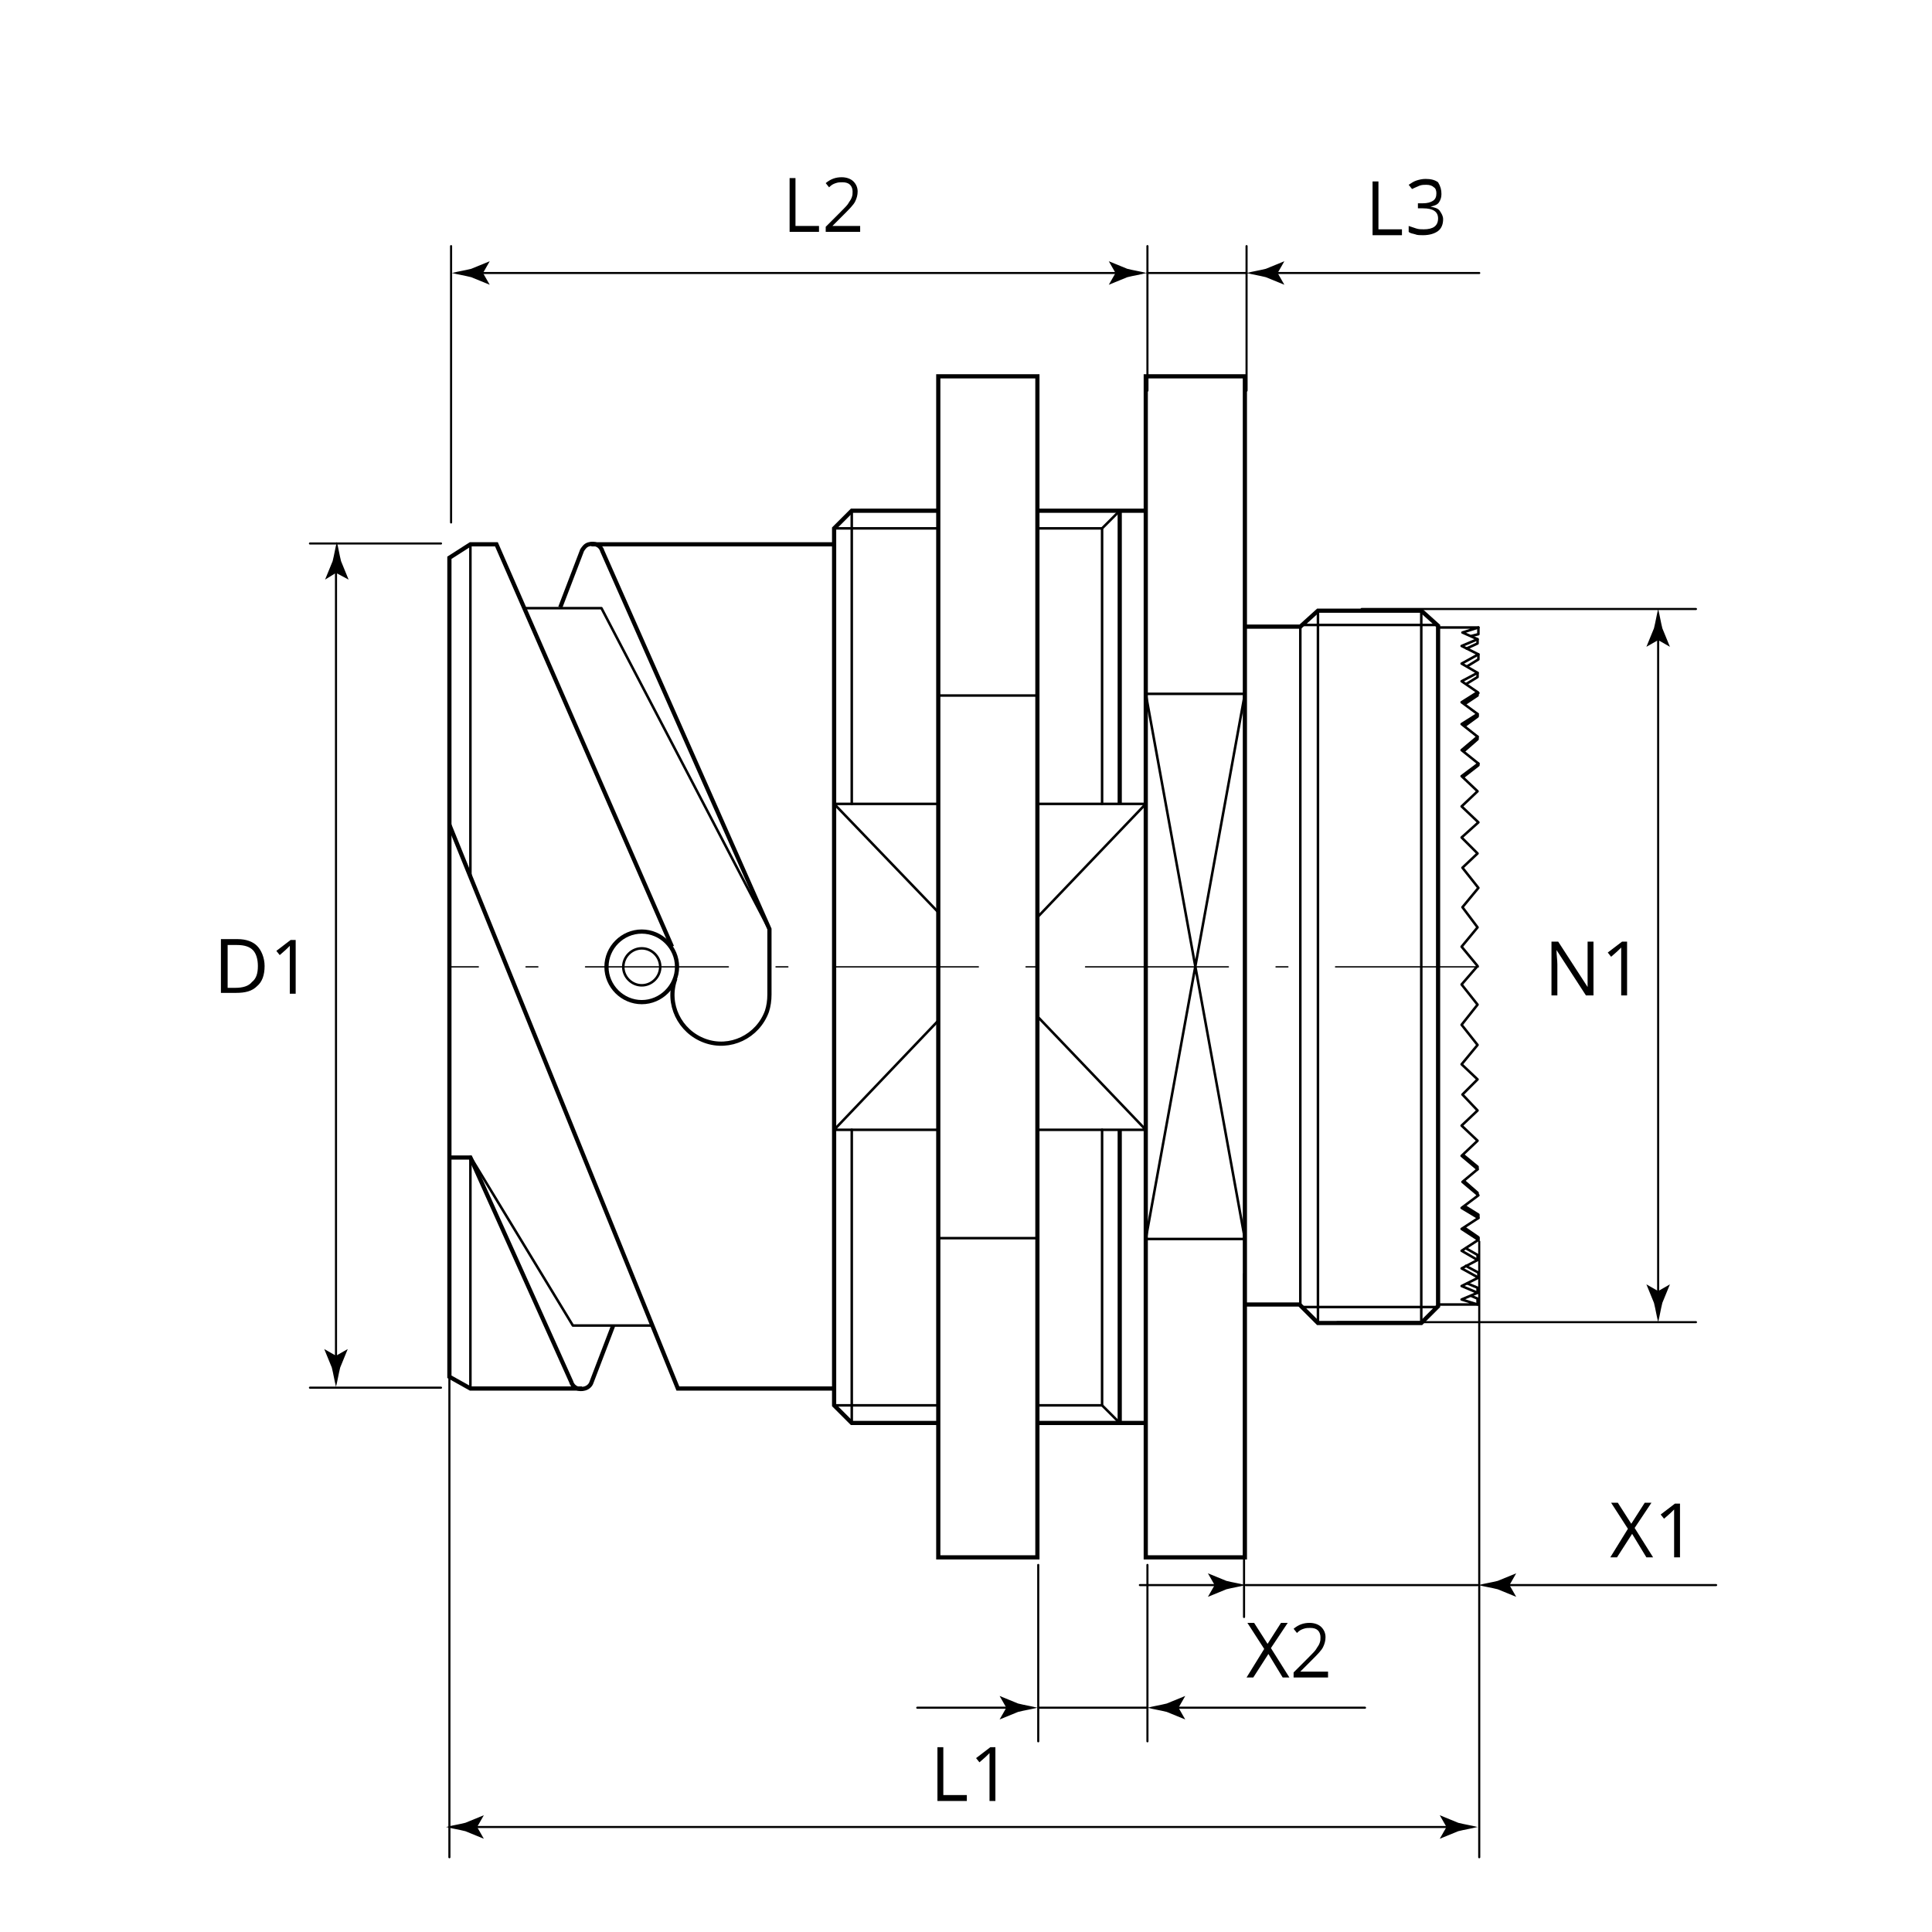 <?xml version="1.0" encoding="utf-8"?>
<!-- Generator: Adobe Illustrator 25.2.1, SVG Export Plug-In . SVG Version: 6.00 Build 0)  -->
<svg version="1.1" xmlns="http://www.w3.org/2000/svg" xmlns:xlink="http://www.w3.org/1999/xlink" x="0px" y="0px"
	 viewBox="0 0 230 230" enable-background="new 0 0 230 230" xml:space="preserve">
<g id="Zeichnung">
	<path fill="none" stroke="#000000" stroke-width="0.5" d="M80.4,116.5c-1.1,3,0.5,6.3,3.5,7.4c3,1.1,6.3-0.5,7.4-3.5
		c0.2-0.6,0.3-1.3,0.3-2v-7.8l-19.9-45c-0.2-0.7-0.9-1-1.6-0.8c-0.4,0.1-0.6,0.4-0.8,0.7l-2.6,6.8"/>
	<path fill="none" stroke="#000000" stroke-width="0.5" d="M73,157.8l-2.6,6.8c-0.1,0.3-0.4,0.6-0.8,0.7c-0.7,0.2-1.4-0.1-1.6-0.8
		l-12-26.7h-2.5"/>
	
		<path fill="none" stroke="#000000" stroke-width="0.5" stroke-linecap="round" stroke-linejoin="round" stroke-miterlimit="500" d="
		M76.4,119.3c2.3,0,4.2-1.9,4.2-4.2c0-2.3-1.9-4.2-4.2-4.2c-2.3,0-4.2,1.9-4.2,4.2C72.2,117.4,74.1,119.3,76.4,119.3z"/>
	
		<path fill="none" stroke="#000000" stroke-width="0.3" stroke-linecap="round" stroke-linejoin="round" stroke-miterlimit="500" d="
		M76.4,117.3c1.2,0,2.2-1,2.2-2.2c0-1.2-1-2.2-2.2-2.2c-1.2,0-2.2,1-2.2,2.2C74.2,116.3,75.2,117.3,76.4,117.3z"/>
	<polyline fill="none" stroke="#000000" stroke-width="0.5" points="80,112.7 59.1,64.8 56,64.8 53.5,66.4 53.5,163.9 56,165.3 
		69.3,165.3 	"/>
	<line fill="none" stroke="#000000" stroke-width="0.5" x1="70.4" y1="64.8" x2="99.3" y2="64.8"/>
	<polyline fill="none" stroke="#000000" stroke-width="0.5" points="99.3,165.3 80.7,165.3 53.5,98.2 	"/>
	<polyline fill="none" stroke="#000000" stroke-width="0.5" points="111.7,60.8 101.4,60.8 99.3,62.9 99.3,167.3 101.4,169.4 
		111.7,169.4 	"/>
	<rect x="111.7" y="44.8" fill="none" stroke="#000000" stroke-width="0.5" width="11.8" height="140.6"/>
	<rect x="136.4" y="44.8" fill="none" stroke="#000000" stroke-width="0.5" width="11.8" height="140.6"/>
	<polyline fill="none" stroke="#000000" stroke-width="0.5" points="148.2,155.3 154.7,155.3 156.9,157.5 169.2,157.5 171.2,155.5 
		171.2,74.5 169.2,72.7 156.9,72.7 154.8,74.6 148.2,74.6 	"/>
	<line fill="none" stroke="#000000" stroke-width="0.5" x1="123.5" y1="60.8" x2="136.4" y2="60.8"/>
	<line fill="none" stroke="#000000" stroke-width="0.5" x1="133.3" y1="60.8" x2="133.3" y2="95.7"/>
	<line fill="none" stroke="#000000" stroke-width="0.5" x1="123.5" y1="169.4" x2="136.4" y2="169.4"/>
	<line fill="none" stroke="#000000" stroke-width="0.5" x1="133.3" y1="169.4" x2="133.3" y2="134.5"/>
	
		<line fill="none" stroke="#000000" stroke-width="0.3" stroke-linecap="round" stroke-linejoin="round" stroke-miterlimit="500" x1="56" y1="64.8" x2="56" y2="104.3"/>
	
		<polyline fill="none" stroke="#000000" stroke-width="0.3" stroke-linecap="round" stroke-linejoin="round" stroke-miterlimit="500" points="
		62.4,72.4 71.6,72.4 91.6,110.7 	"/>
	
		<line fill="none" stroke="#000000" stroke-width="0.3" stroke-linecap="round" stroke-linejoin="round" stroke-miterlimit="500" x1="101.4" y1="60.8" x2="101.4" y2="95.7"/>
	
		<line fill="none" stroke="#000000" stroke-width="0.3" stroke-linecap="round" stroke-linejoin="round" stroke-miterlimit="500" x1="99.3" y1="62.9" x2="111.7" y2="62.9"/>
	
		<line fill="none" stroke="#000000" stroke-width="0.3" stroke-linecap="round" stroke-linejoin="round" stroke-miterlimit="500" x1="111.7" y1="82.8" x2="123.5" y2="82.8"/>
	
		<polyline fill="none" stroke="#000000" stroke-width="0.3" stroke-linecap="round" stroke-linejoin="round" stroke-miterlimit="500" points="
		111.7,95.7 99.3,95.7 111.7,108.6 	"/>
	
		<polyline fill="none" stroke="#000000" stroke-width="0.3" stroke-linecap="round" stroke-linejoin="round" stroke-miterlimit="500" points="
		111.7,134.5 99.3,134.5 111.7,121.5 	"/>
	
		<line fill="none" stroke="#000000" stroke-width="0.3" stroke-linecap="round" stroke-linejoin="round" stroke-miterlimit="500" x1="99.3" y1="167.3" x2="111.7" y2="167.3"/>
	
		<line fill="none" stroke="#000000" stroke-width="0.3" stroke-linecap="round" stroke-linejoin="round" stroke-miterlimit="500" x1="101.4" y1="169.4" x2="101.4" y2="134.5"/>
	
		<line fill="none" stroke="#000000" stroke-width="0.3" stroke-linecap="round" stroke-linejoin="round" stroke-miterlimit="500" x1="111.7" y1="147.4" x2="123.5" y2="147.4"/>
	
		<polyline fill="none" stroke="#000000" stroke-width="0.3" stroke-linecap="round" stroke-linejoin="round" stroke-miterlimit="500" points="
		123.5,167.3 131.2,167.3 131.2,134.5 	"/>
	
		<polyline fill="none" stroke="#000000" stroke-width="0.3" stroke-linecap="round" stroke-linejoin="round" stroke-miterlimit="500" points="
		123.5,134.5 136.4,134.5 123.5,121 	"/>
	
		<line fill="none" stroke="#000000" stroke-width="0.3" stroke-linecap="round" stroke-linejoin="round" stroke-miterlimit="500" x1="131.2" y1="167.3" x2="133" y2="169.1"/>
	
		<polyline fill="none" stroke="#000000" stroke-width="0.3" stroke-linecap="round" stroke-linejoin="round" stroke-miterlimit="500" points="
		123.5,95.7 136.4,95.7 123.5,109.2 	"/>
	
		<polyline fill="none" stroke="#000000" stroke-width="0.3" stroke-linecap="round" stroke-linejoin="round" stroke-miterlimit="500" points="
		123.5,62.9 131.2,62.9 131.2,95.7 	"/>
	
		<line fill="none" stroke="#000000" stroke-width="0.3" stroke-linecap="round" stroke-linejoin="round" stroke-miterlimit="500" x1="131.2" y1="62.9" x2="133" y2="61.1"/>
	
		<polygon fill="none" stroke="#000000" stroke-width="0.3" stroke-linecap="round" stroke-linejoin="round" stroke-miterlimit="500" points="
		136.4,82.6 148.2,82.6 136.4,147.5 148.2,147.5 	"/>
	
		<line fill="none" stroke="#000000" stroke-width="0.3" stroke-linecap="round" stroke-linejoin="round" stroke-miterlimit="500" x1="154.8" y1="74.6" x2="154.8" y2="155.3"/>
	
		<line fill="none" stroke="#000000" stroke-width="0.3" stroke-linecap="round" stroke-linejoin="round" stroke-miterlimit="500" x1="155.1" y1="155.6" x2="171.2" y2="155.6"/>
	
		<line fill="none" stroke="#000000" stroke-width="0.3" stroke-linecap="round" stroke-linejoin="round" stroke-miterlimit="500" x1="156.9" y1="157.5" x2="156.9" y2="72.7"/>
	
		<line fill="none" stroke="#000000" stroke-width="0.3" stroke-linecap="round" stroke-linejoin="round" stroke-miterlimit="500" x1="155.1" y1="74.4" x2="171" y2="74.4"/>
	
		<line fill="none" stroke="#000000" stroke-width="0.3" stroke-linecap="round" stroke-linejoin="round" stroke-miterlimit="500" x1="169.2" y1="72.7" x2="169.2" y2="157.5"/>
	
		<polyline fill="none" stroke="#000000" stroke-width="0.3" stroke-linecap="round" stroke-linejoin="round" stroke-miterlimit="500" points="
		171.2,155.3 175.9,155.3 174,154.7 175.9,153.9 174,153.1 176,152.1 174,151 175.9,150 174,148.9 176,147.6 174,146.3 176,145 
		174,143.8 176,142.3 174.1,140.7 175.9,139.2 174,137.6 175.9,135.8 174,134 175.9,132.2 174.1,130.3 175.9,128.5 174,126.7 
		175.9,124.4 174,122 175.9,119.6 174,117.2 175.9,115 174,112.7 175.9,110.4 174.1,108 176,105.7 174.1,103.3 175.9,101.6 
		174,99.7 176,97.9 174,96 175.9,94.2 174,92.4 176,90.9 174,89.3 175.9,87.7 174,86.2 175.9,85 174,83.6 175.9,82.4 174,81.1 
		175.9,80.1 174,79 176,77.9 174,76.9 175.9,76.1 174.1,75.3 176,74.7 171.2,74.7 	"/>
	
		<polyline fill="none" stroke="#000000" stroke-width="0.3" stroke-linecap="round" stroke-linejoin="round" stroke-miterlimit="500" points="
		175.9,155.3 175.9,154.6 175.2,154.3 	"/>
	
		<polyline fill="none" stroke="#000000" stroke-width="0.3" stroke-linecap="round" stroke-linejoin="round" stroke-miterlimit="500" points="
		175.9,153.9 175.9,153.3 174.7,152.8 	"/>
	
		<polyline fill="none" stroke="#000000" stroke-width="0.3" stroke-linecap="round" stroke-linejoin="round" stroke-miterlimit="500" points="
		176,152.1 176,151.5 174.5,150.7 	"/>
	
		<polyline fill="none" stroke="#000000" stroke-width="0.3" stroke-linecap="round" stroke-linejoin="round" stroke-miterlimit="500" points="
		175.9,150 175.9,149.4 174.5,148.6 	"/>
	
		<polyline fill="none" stroke="#000000" stroke-width="0.3" stroke-linecap="round" stroke-linejoin="round" stroke-miterlimit="500" points="
		176,147.6 176,147.3 174.4,146.2 	"/>
	
		<polyline fill="none" stroke="#000000" stroke-width="0.3" stroke-linecap="round" stroke-linejoin="round" stroke-miterlimit="500" points="
		176,145 176,144.6 174.4,143.6 	"/>
	
		<polyline fill="none" stroke="#000000" stroke-width="0.3" stroke-linecap="round" stroke-linejoin="round" stroke-miterlimit="500" points="
		175.9,142.2 175.9,142 174.3,140.6 	"/>
	
		<polyline fill="none" stroke="#000000" stroke-width="0.3" stroke-linecap="round" stroke-linejoin="round" stroke-miterlimit="500" points="
		175.9,139.2 175.9,138.9 174.2,137.5 	"/>
	
		<line fill="none" stroke="#000000" stroke-width="0.3" stroke-linecap="round" stroke-linejoin="round" stroke-miterlimit="500" x1="175.9" y1="144.8" x2="174.2" y2="143.7"/>
	
		<line fill="none" stroke="#000000" stroke-width="0.3" stroke-linecap="round" stroke-linejoin="round" stroke-miterlimit="500" x1="176" y1="147.4" x2="174.3" y2="146.3"/>
	
		<polyline fill="none" stroke="#000000" stroke-width="0.3" stroke-linecap="round" stroke-linejoin="round" stroke-miterlimit="500" points="
		176,74.7 176,75.5 175.2,75.7 	"/>
	
		<polyline fill="none" stroke="#000000" stroke-width="0.3" stroke-linecap="round" stroke-linejoin="round" stroke-miterlimit="500" points="
		175.9,76.1 175.9,76.6 174.6,77.2 	"/>
	
		<polyline fill="none" stroke="#000000" stroke-width="0.3" stroke-linecap="round" stroke-linejoin="round" stroke-miterlimit="500" points="
		176,77.9 176,78.5 174.7,79.3 	"/>
	
		<polyline fill="none" stroke="#000000" stroke-width="0.3" stroke-linecap="round" stroke-linejoin="round" stroke-miterlimit="500" points="
		175.9,80.1 175.9,80.6 174.6,81.4 	"/>
	
		<polyline fill="none" stroke="#000000" stroke-width="0.3" stroke-linecap="round" stroke-linejoin="round" stroke-miterlimit="500" points="
		175.9,82.4 175.9,82.8 174.4,83.8 	"/>
	
		<polyline fill="none" stroke="#000000" stroke-width="0.3" stroke-linecap="round" stroke-linejoin="round" stroke-miterlimit="500" points="
		175.9,85 175.9,85.3 174.4,86.4 	"/>
	
		<polyline fill="none" stroke="#000000" stroke-width="0.3" stroke-linecap="round" stroke-linejoin="round" stroke-miterlimit="500" points="
		175.9,87.7 175.9,88 174.3,89.4 	"/>
	
		<polyline fill="none" stroke="#000000" stroke-width="0.3" stroke-linecap="round" stroke-linejoin="round" stroke-miterlimit="500" points="
		176,90.9 176,91.1 174.2,92.5 	"/>
	
		<line fill="none" stroke="#000000" stroke-width="0.3" stroke-linecap="round" stroke-linejoin="round" stroke-miterlimit="500" x1="175.9" y1="85.2" x2="174.2" y2="86.3"/>
	
		<line fill="none" stroke="#000000" stroke-width="0.3" stroke-linecap="round" stroke-linejoin="round" stroke-miterlimit="500" x1="176" y1="82.5" x2="174.3" y2="83.7"/>
	
		<polyline fill="none" stroke="#000000" stroke-width="0.3" stroke-linecap="round" stroke-linejoin="round" stroke-miterlimit="500" points="
		56,165.3 56,137.7 68.2,157.8 77.5,157.8 	"/>
</g>
<g id="Vermassung">
	
		<line fill="none" stroke="#000000" stroke-width="0.25" stroke-linecap="round" stroke-linejoin="round" stroke-miterlimit="500" x1="53.7" y1="62.2" x2="53.7" y2="29.3"/>
	<g>
		<g>
			
				<line fill="none" stroke="#000000" stroke-width="0.25" stroke-linecap="round" stroke-linejoin="round" x1="133.5" y1="32.5" x2="56.8" y2="32.5"/>
			<g>
				<path d="M132.8,32.5l-0.8,1.4l0,0l2.2-0.9c0.8-0.2,1.5-0.3,2.3-0.5c-0.8-0.2-1.5-0.3-2.3-0.5l-2.2-0.9l0,0L132.8,32.5z"/>
			</g>
			<g>
				<path d="M57.5,32.5l0.8,1.4l0,0L56.1,33c-0.8-0.2-1.5-0.3-2.3-0.5c0.8-0.2,1.5-0.3,2.3-0.5l2.2-0.9l0,0L57.5,32.5z"/>
			</g>
		</g>
	</g>
	
		<line fill="none" stroke="#000000" stroke-width="0.25" stroke-linecap="round" stroke-linejoin="round" stroke-miterlimit="500" x1="148.4" y1="46.5" x2="148.4" y2="29.3"/>
	
		<line fill="none" stroke="#000000" stroke-width="0.25" stroke-linecap="round" stroke-linejoin="round" stroke-miterlimit="500" x1="136.6" y1="46.5" x2="136.6" y2="29.3"/>
	<g>
		<g>
			
				<line fill="none" stroke="#000000" stroke-width="0.25" stroke-linecap="round" stroke-linejoin="round" x1="151.4" y1="32.5" x2="176.1" y2="32.5"/>
			<g>
				<path d="M152.1,32.5l0.8-1.4l0,0l-2.2,0.9c-0.8,0.2-1.5,0.3-2.3,0.5c0.8,0.2,1.5,0.3,2.3,0.5l2.2,0.9l0,0L152.1,32.5z"/>
			</g>
		</g>
	</g>
	
		<line fill="none" stroke="#000000" stroke-width="0.25" stroke-linecap="round" stroke-linejoin="round" stroke-miterlimit="500" x1="136.6" y1="32.5" x2="148.4" y2="32.5"/>
	
		<line fill="none" stroke="#000000" stroke-width="0.25" stroke-linecap="round" stroke-linejoin="round" stroke-miterlimit="500" x1="136.6" y1="186.3" x2="136.6" y2="207.3"/>
	
		<line fill="none" stroke="#000000" stroke-width="0.25" stroke-linecap="round" stroke-linejoin="round" stroke-miterlimit="500" x1="123.6" y1="186.3" x2="123.6" y2="207.3"/>
	<g>
		<g>
			
				<line fill="none" stroke="#000000" stroke-width="0.25" stroke-linecap="round" stroke-linejoin="round" x1="139.6" y1="203.3" x2="162.5" y2="203.3"/>
			<g>
				<path d="M140.3,203.3l0.8-1.4l0,0l-2.2,0.9c-0.8,0.2-1.5,0.3-2.3,0.5c0.8,0.2,1.5,0.3,2.3,0.5l2.2,0.9l0,0L140.3,203.3z"/>
			</g>
		</g>
	</g>
	
		<line fill="none" stroke="#000000" stroke-width="0.25" stroke-linecap="round" stroke-linejoin="round" stroke-miterlimit="500" x1="123.7" y1="203.3" x2="136.6" y2="203.3"/>
	
		<line fill="none" stroke="#000000" stroke-width="0.25" stroke-linecap="round" stroke-linejoin="round" stroke-miterlimit="500" x1="52.5" y1="165.2" x2="36.9" y2="165.2"/>
	
		<line fill="none" stroke="#000000" stroke-width="0.25" stroke-linecap="round" stroke-linejoin="round" stroke-miterlimit="500" x1="52.5" y1="64.7" x2="36.9" y2="64.7"/>
	<g>
		<g>
			
				<line fill="none" stroke="#000000" stroke-width="0.25" stroke-linecap="round" stroke-linejoin="round" x1="40" y1="162.1" x2="40" y2="67.5"/>
			<g>
				<path d="M40,161.4l-1.4-0.8l0,0l0.9,2.2c0.2,0.8,0.3,1.5,0.5,2.3c0.2-0.8,0.3-1.5,0.5-2.3l0.9-2.2l0,0L40,161.4z"/>
			</g>
			<g>
				<path d="M40,68.2L38.7,69l0,0l0.9-2.2c0.2-0.8,0.3-1.5,0.5-2.3c0.2,0.8,0.3,1.5,0.5,2.3l0.9,2.2l0,0L40,68.2z"/>
			</g>
		</g>
	</g>
	
		<line fill="none" stroke="#000000" stroke-width="0.25" stroke-linecap="round" stroke-linejoin="round" stroke-miterlimit="500" x1="53.5" y1="148.7" x2="53.5" y2="221.1"/>
	
		<line fill="none" stroke="#000000" stroke-width="0.25" stroke-linecap="round" stroke-linejoin="round" stroke-miterlimit="500" x1="176.1" y1="147.8" x2="176.1" y2="221.1"/>
	<g>
		<g>
			
				<line fill="none" stroke="#000000" stroke-width="0.25" stroke-linecap="round" stroke-linejoin="round" x1="56.1" y1="217.5" x2="172.9" y2="217.5"/>
			<g>
				<path d="M56.8,217.5l0.8-1.4l0,0l-2.2,0.9c-0.8,0.2-1.5,0.3-2.3,0.5c0.8,0.2,1.5,0.3,2.3,0.5l2.2,0.9l0,0L56.8,217.5z"/>
			</g>
			<g>
				<path d="M172.2,217.5l-0.8-1.4l0,0l2.2,0.9c0.8,0.2,1.5,0.3,2.3,0.5c-0.8,0.2-1.5,0.3-2.3,0.5l-2.2,0.9l0,0L172.2,217.5z"/>
			</g>
		</g>
	</g>
	
		<line fill="none" stroke="#000000" stroke-width="0.25" stroke-linecap="round" stroke-linejoin="round" stroke-miterlimit="500" x1="201.9" y1="157.4" x2="159.2" y2="157.4"/>
	
		<line fill="none" stroke="#000000" stroke-width="0.25" stroke-linecap="round" stroke-linejoin="round" stroke-miterlimit="500" x1="201.9" y1="72.5" x2="162.1" y2="72.5"/>
	<g>
		<g>
			
				<line fill="none" stroke="#000000" stroke-width="0.25" stroke-linecap="round" stroke-linejoin="round" x1="197.4" y1="154.3" x2="197.4" y2="75.5"/>
			<g>
				<path d="M197.4,153.7l-1.4-0.8l0,0l0.9,2.2c0.2,0.8,0.3,1.5,0.5,2.3c0.2-0.8,0.3-1.5,0.5-2.3l0.9-2.2l0,0L197.4,153.7z"/>
			</g>
			<g>
				<path d="M197.4,76.2L196,77l0,0l0.9-2.2c0.2-0.8,0.3-1.5,0.5-2.3c0.2,0.8,0.3,1.5,0.5,2.3l0.9,2.2l0,0L197.4,76.2z"/>
			</g>
		</g>
	</g>
	
		<line fill="none" stroke="#000000" stroke-width="0.25" stroke-linecap="round" stroke-linejoin="round" stroke-miterlimit="500" x1="148.1" y1="151.7" x2="148.1" y2="192.5"/>
	
		<line fill="none" stroke="#000000" stroke-width="0.25" stroke-linecap="round" stroke-linejoin="round" stroke-miterlimit="500" x1="148.3" y1="188.7" x2="175.9" y2="188.7"/>
	<g>
		<g>
			
				<line fill="none" stroke="#000000" stroke-width="0.25" stroke-linecap="round" stroke-linejoin="round" x1="109.2" y1="203.3" x2="120.5" y2="203.3"/>
			<g>
				<path d="M119.8,203.3l-0.8-1.4l0,0l2.2,0.9c0.8,0.2,1.5,0.3,2.3,0.5c-0.8,0.2-1.5,0.3-2.3,0.5l-2.2,0.9l0,0L119.8,203.3z"/>
			</g>
		</g>
	</g>
	<g>
		<g>
			
				<line fill="none" stroke="#000000" stroke-width="0.25" stroke-linecap="round" stroke-linejoin="round" x1="135.7" y1="188.7" x2="145.3" y2="188.7"/>
			<g>
				<path d="M144.6,188.7l-0.8-1.4l0,0l2.2,0.9c0.8,0.2,1.5,0.3,2.3,0.5c-0.8,0.2-1.5,0.3-2.3,0.5l-2.2,0.9l0,0L144.6,188.7z"/>
			</g>
		</g>
	</g>
	<g>
		<g>
			
				<line fill="none" stroke="#000000" stroke-width="0.25" stroke-linecap="round" stroke-linejoin="round" x1="179" y1="188.7" x2="204.3" y2="188.7"/>
			<g>
				<path d="M179.7,188.7l0.8-1.4l0,0l-2.2,0.9c-0.8,0.2-1.5,0.3-2.3,0.5c0.8,0.2,1.5,0.3,2.3,0.5l2.2,0.9l0,0L179.7,188.7z"/>
			</g>
		</g>
	</g>
	<g>
		<path d="M31.5,115c0,1.1-0.3,1.9-0.9,2.4c-0.6,0.6-1.4,0.8-2.5,0.8h-1.8v-6.4h2c1,0,1.8,0.3,2.3,0.8S31.5,114,31.5,115z M30.7,115
			c0-0.8-0.2-1.5-0.6-1.9s-1-0.6-1.9-0.6h-1.1v5.1h0.9c0.9,0,1.6-0.2,2-0.7C30.5,116.5,30.7,115.9,30.7,115z"/>
		<path d="M35.2,118.3h-0.7v-4.6c0-0.4,0-0.7,0-1.1c-0.1,0.1-0.1,0.1-0.2,0.2s-0.4,0.4-1,0.9l-0.4-0.5l1.7-1.3h0.6V118.3z"/>
	</g>
	<g>
		<path d="M189.7,118.5h-0.9l-3.5-5.4h0c0,0.6,0.1,1.2,0.1,1.7v3.7h-0.7v-6.4h0.8l3.5,5.4h0c0-0.1,0-0.3,0-0.8c0-0.4,0-0.7,0-0.9
			v-3.7h0.7V118.5z"/>
		<path d="M193.8,118.5H193v-4.6c0-0.4,0-0.7,0-1.1c-0.1,0.1-0.1,0.1-0.2,0.2s-0.4,0.4-1,0.9l-0.4-0.5l1.7-1.3h0.6V118.5z"/>
	</g>
	<g>
		<path d="M111.6,214.4V208h0.7v5.7h2.8v0.7H111.6z"/>
		<path d="M118.5,214.4h-0.7v-4.6c0-0.4,0-0.7,0-1.1c-0.1,0.1-0.1,0.1-0.2,0.2s-0.4,0.4-1,0.9l-0.4-0.5l1.7-1.3h0.6V214.4z"/>
	</g>
	<g>
		<path d="M196.8,185.4H196l-1.7-2.8l-1.8,2.8h-0.8l2.1-3.4l-2-3.1h0.8l1.6,2.5l1.6-2.5h0.8l-2,3L196.8,185.4z"/>
		<path d="M200,185.4h-0.7v-4.6c0-0.4,0-0.7,0-1.1c-0.1,0.1-0.1,0.1-0.2,0.2s-0.4,0.4-1,0.9l-0.4-0.5l1.7-1.3h0.6V185.4z"/>
	</g>
	<g>
		<path d="M153.5,199.7h-0.8l-1.7-2.8l-1.8,2.8h-0.8l2.1-3.4l-2-3.1h0.8l1.6,2.5l1.6-2.5h0.8l-2,3L153.5,199.7z"/>
		<path d="M158.2,199.7H154v-0.6l1.7-1.7c0.5-0.5,0.9-0.9,1-1.1s0.3-0.4,0.4-0.7s0.1-0.4,0.1-0.7c0-0.3-0.1-0.6-0.3-0.8
			c-0.2-0.2-0.5-0.3-0.9-0.3c-0.3,0-0.5,0-0.8,0.1s-0.5,0.2-0.8,0.5l-0.4-0.5c0.6-0.5,1.2-0.7,1.9-0.7c0.6,0,1.1,0.2,1.4,0.5
			c0.3,0.3,0.5,0.7,0.5,1.2c0,0.4-0.1,0.8-0.3,1.2s-0.7,0.9-1.3,1.5l-1.4,1.4v0h3.3V199.7z"/>
	</g>
	<g>
		<path d="M163.4,28v-6.4h0.7v5.7h2.8V28H163.4z"/>
		<path d="M171.6,23.1c0,0.4-0.1,0.7-0.3,1s-0.6,0.4-1,0.5v0c0.5,0.1,0.9,0.2,1.1,0.5c0.2,0.3,0.4,0.6,0.4,1c0,0.6-0.2,1.1-0.6,1.4
			c-0.4,0.3-1,0.5-1.8,0.5c-0.3,0-0.7,0-0.9-0.1c-0.3-0.1-0.6-0.1-0.8-0.3v-0.7c0.3,0.1,0.6,0.2,0.9,0.3c0.3,0.1,0.6,0.1,0.9,0.1
			c1.1,0,1.7-0.4,1.7-1.3c0-0.8-0.6-1.2-1.8-1.2h-0.6v-0.6h0.6c0.5,0,0.9-0.1,1.2-0.3s0.4-0.5,0.4-0.9c0-0.3-0.1-0.6-0.3-0.7
			c-0.2-0.2-0.5-0.3-0.9-0.3c-0.3,0-0.5,0-0.8,0.1c-0.2,0.1-0.5,0.2-0.9,0.4l-0.4-0.5c0.3-0.2,0.6-0.4,0.9-0.5
			c0.3-0.1,0.7-0.2,1.1-0.2c0.6,0,1.1,0.1,1.5,0.4C171.5,22.2,171.6,22.6,171.6,23.1z"/>
	</g>
	<g>
		<path d="M94,27.6v-6.4h0.7v5.7h2.8v0.7H94z"/>
		<path d="M102.5,27.6h-4.2V27l1.7-1.7c0.5-0.5,0.9-0.9,1-1.1s0.3-0.4,0.4-0.7s0.1-0.4,0.1-0.7c0-0.3-0.1-0.6-0.3-0.8
			s-0.5-0.3-0.9-0.3c-0.3,0-0.5,0-0.8,0.1s-0.5,0.2-0.8,0.5l-0.4-0.5c0.6-0.5,1.2-0.7,1.9-0.7c0.6,0,1.1,0.2,1.4,0.5
			c0.3,0.3,0.5,0.7,0.5,1.2c0,0.4-0.1,0.8-0.3,1.2s-0.7,0.9-1.3,1.5l-1.4,1.4v0h3.3V27.6z"/>
	</g>
	
		<line fill="none" stroke="#000000" stroke-width="0.15" stroke-linecap="round" stroke-linejoin="round" stroke-miterlimit="500" stroke-dasharray="17.008,5.669,1.417,5.669" x1="176" y1="115.1" x2="53.6" y2="115.1"/>
	<rect fill="none" width="230" height="230"/>
	<g>
	</g>
	<g>
	</g>
	<g>
	</g>
	<g>
	</g>
	<g>
	</g>
	<g>
	</g>
	<g>
	</g>
	<g>
	</g>
	<g>
	</g>
	<g>
	</g>
	<g>
	</g>
	<g>
	</g>
	<g>
	</g>
</g>
</svg>

